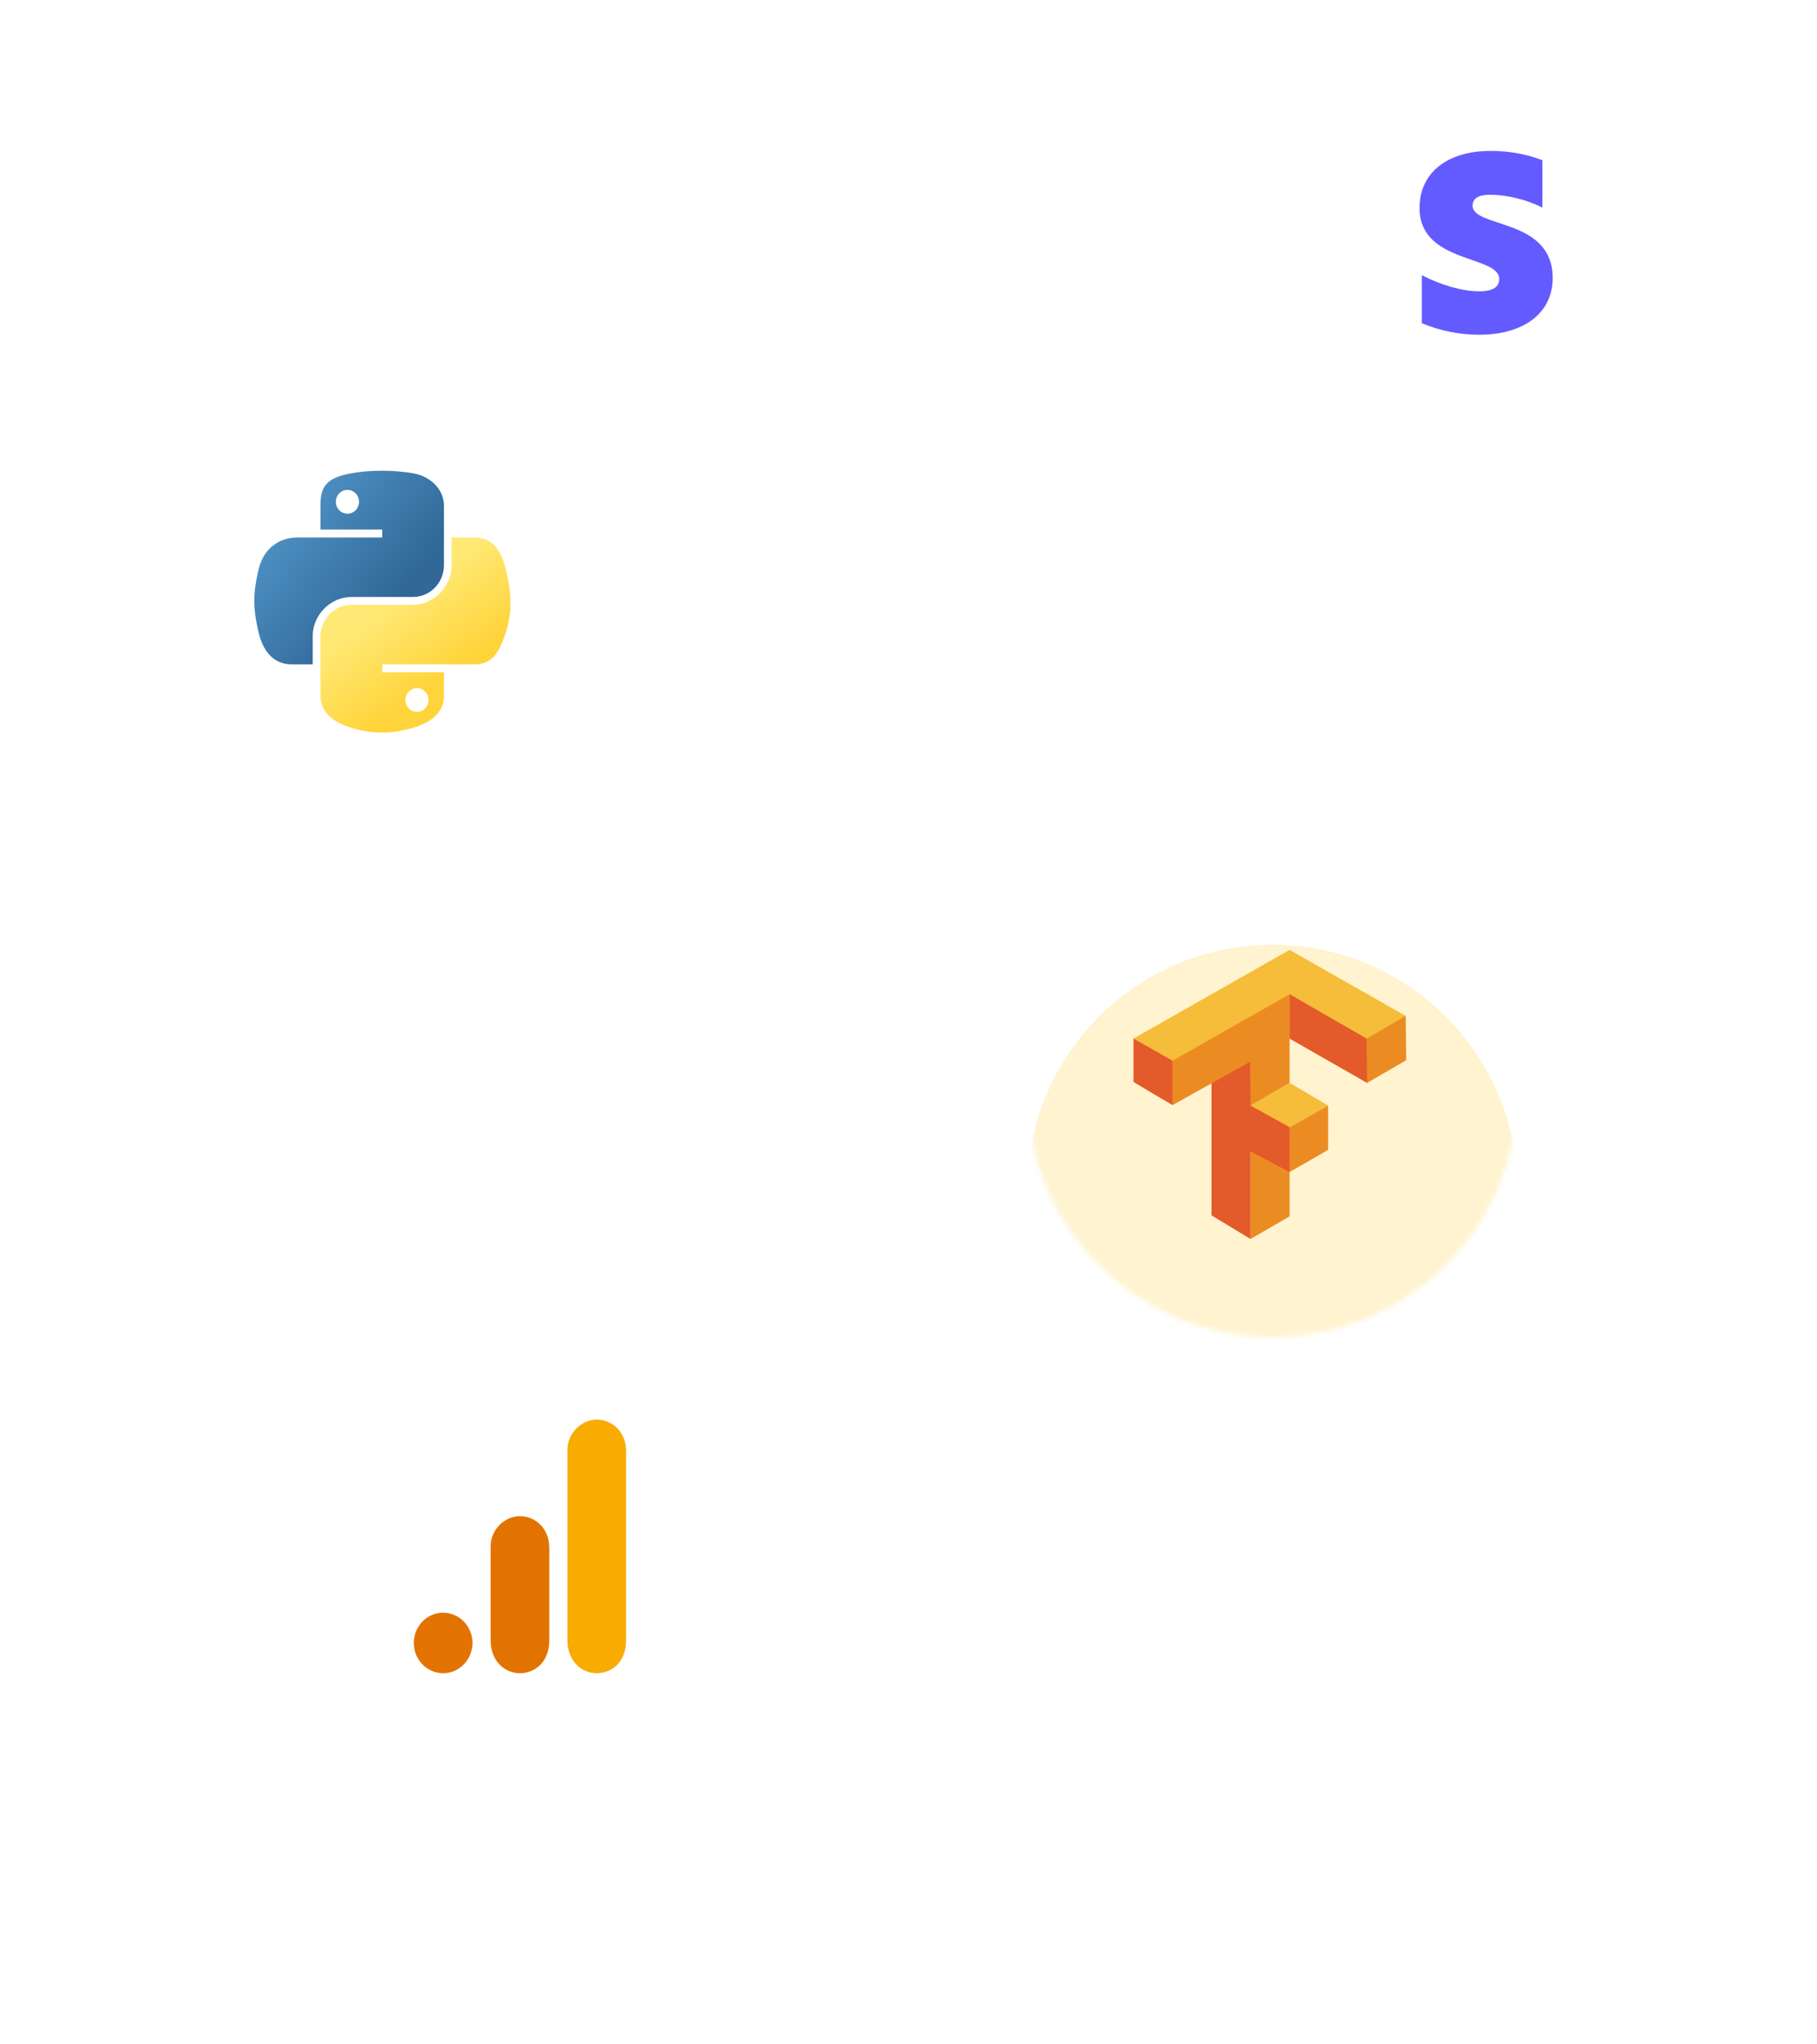 <?xml version="1.0"?>
<svg xmlns="http://www.w3.org/2000/svg" width="352" height="396" viewBox="0 0 352 396" fill="none">
<g filter="url(#filter0_d_18_5)">
<circle cx="101.5" cy="301.5" r="48.5" fill="white"/>
</g>
<g clip-path="url(#clip0_18_5)">
<path d="M109.929 280.848V317.687C109.929 321.812 112.686 324.106 115.612 324.106C118.319 324.106 121.296 322.152 121.296 317.687V281.127C121.296 277.35 118.589 274.987 115.612 274.987C112.635 274.987 109.929 277.595 109.929 280.848Z" fill="#F8AB00"/>
<path d="M95.045 299.546V317.687C95.045 321.812 97.802 324.106 100.728 324.106C103.434 324.106 106.411 322.152 106.411 317.687V299.825C106.411 296.049 103.705 293.686 100.728 293.686C97.751 293.686 95.045 296.293 95.045 299.546Z" fill="#E37300"/>
<path d="M91.527 318.245C91.527 321.481 88.981 324.106 85.843 324.106C82.706 324.106 80.16 321.481 80.16 318.245C80.16 315.01 82.706 312.384 85.843 312.384C88.981 312.384 91.527 315.01 91.527 318.245Z" fill="#E37300"/>
</g>
<g filter="url(#filter1_d_18_5)">
<circle cx="74.5" cy="116.5" r="47.5" fill="white"/>
</g>
<path d="M73.781 91.18C71.735 91.189 69.781 91.366 68.063 91.673C62.996 92.578 62.076 94.472 62.076 97.965V102.577H74.045V104.115H62.076H57.585C54.106 104.115 51.058 106.229 50.107 110.248C49.008 114.856 48.96 117.736 50.107 122.547C50.958 126.129 52.99 128.68 56.469 128.68H60.585V123.152C60.585 119.157 64.003 115.632 68.062 115.632H80.018C83.346 115.632 86.004 112.862 86.004 109.485V97.963C86.004 94.684 83.268 92.222 80.018 91.671C77.961 91.326 75.828 91.168 73.781 91.178L73.781 91.18ZM67.308 94.889C68.545 94.889 69.554 95.927 69.554 97.202C69.554 98.473 68.544 99.501 67.308 99.501C66.068 99.501 65.062 98.474 65.062 97.202C65.062 95.927 66.068 94.889 67.308 94.889Z" fill="url(#paint0_linear_18_5)"/>
<path d="M87.495 104.111V109.486C87.495 113.653 84.002 117.159 80.018 117.159H68.062C64.787 117.159 62.076 119.992 62.076 123.306V134.828C62.076 138.108 64.897 140.037 68.062 140.976C71.851 142.102 75.486 142.306 80.018 140.976C83.031 140.094 86.004 138.318 86.004 134.828V130.216H74.049V128.679H86.004H91.991C95.469 128.679 96.768 126.226 97.978 122.545C99.227 118.754 99.174 115.107 97.978 110.246C97.118 106.745 95.476 104.113 91.991 104.113H87.5L87.495 104.111ZM80.772 133.294C82.013 133.294 83.018 134.322 83.018 135.593C83.018 136.868 82.013 137.906 80.772 137.906C79.535 137.906 78.526 136.868 78.526 135.593C78.526 134.322 79.536 133.294 80.772 133.294Z" fill="url(#paint1_linear_18_5)"/>
<g filter="url(#filter2_d_18_5)">
<circle cx="286.5" cy="46.5" r="38.5" fill="white"/>
</g>
<path fill-rule="evenodd" clip-rule="evenodd" d="M285.278 39.839C285.278 38.313 286.578 37.726 288.731 37.726C291.819 37.726 295.719 38.626 298.806 40.23V31.035C295.434 29.743 292.103 29.235 288.731 29.235C280.484 29.235 275 33.383 275 40.309C275 51.109 290.438 49.387 290.438 54.043C290.438 55.843 288.813 56.43 286.538 56.43C283.166 56.43 278.859 55.1 275.447 53.3V62.613C279.225 64.178 283.044 64.843 286.538 64.843C294.988 64.843 300.797 60.813 300.797 53.809C300.756 42.148 285.278 44.222 285.278 39.839Z" fill="#635BFF"/>
<mask id="mask0_18_5" style="mask-type:alpha" maskUnits="userSpaceOnUse" x="199" y="164" width="95" height="95">
<circle cx="246.5" cy="211.5" r="47.5" fill="white"/>
</mask>
<g mask="url(#mask0_18_5)">
<g filter="url(#filter3_d_18_5)">
<circle cx="246.5" cy="211.5" r="47.5" fill="#FFE69B" fill-opacity="0.47"/>
</g>
</g>
<g clip-path="url(#clip1_18_5)">
<path d="M242.266 214.146L249.826 209.76L257.293 214.146L249.826 218.44L242.266 214.24V214.146ZM219.586 201.174L249.826 184L272.32 196.786L264.854 209.76L249.827 201.174L227.147 214.054L219.586 201.174Z" fill="#F6BD3A"/>
<path d="M242.266 231.32V222.734L249.733 218.44L257.293 214.146V222.733L249.826 227.026V235.613L242.266 240V231.32ZM242.266 214.146L234.706 209.853L227.146 214.053V205.466L249.826 192.586V209.76L242.266 214.146ZM264.76 205.466V201.173L272.32 196.786L272.414 205.373L264.854 209.759L264.76 205.466Z" fill="#EB8C23"/>
<path d="M234.706 235.426V209.854L242.173 205.654L242.266 214.147L249.826 218.347V227.027L242.266 223.014V240L234.706 235.426ZM223.32 211.814L219.586 209.574V201.174L227.146 205.467V214.054L223.32 211.814ZM249.826 201.174V192.586L264.76 201.173L264.854 209.759L249.827 201.173L249.826 201.174Z" fill="#E35A2B"/>
</g>
<defs>
<filter id="filter0_d_18_5" x="26" y="245" width="151" height="151" filterUnits="userSpaceOnUse" color-interpolation-filters="sRGB">
<feFlood flood-opacity="0" result="BackgroundImageFix"/>
<feColorMatrix in="SourceAlpha" type="matrix" values="0 0 0 0 0 0 0 0 0 0 0 0 0 0 0 0 0 0 127 0" result="hardAlpha"/>
<feMorphology radius="6" operator="dilate" in="SourceAlpha" result="effect1_dropShadow_18_5"/>
<feOffset dy="19"/>
<feGaussianBlur stdDeviation="10.5"/>
<feColorMatrix type="matrix" values="0 0 0 0 0.184 0 0 0 0 0.184 0 0 0 0 0.184 0 0 0 0.04 0"/>
<feBlend mode="normal" in2="BackgroundImageFix" result="effect1_dropShadow_18_5"/>
<feBlend mode="normal" in="SourceGraphic" in2="effect1_dropShadow_18_5" result="shape"/>
</filter>
<filter id="filter1_d_18_5" x="0" y="61" width="149" height="149" filterUnits="userSpaceOnUse" color-interpolation-filters="sRGB">
<feFlood flood-opacity="0" result="BackgroundImageFix"/>
<feColorMatrix in="SourceAlpha" type="matrix" values="0 0 0 0 0 0 0 0 0 0 0 0 0 0 0 0 0 0 127 0" result="hardAlpha"/>
<feMorphology radius="6" operator="dilate" in="SourceAlpha" result="effect1_dropShadow_18_5"/>
<feOffset dy="19"/>
<feGaussianBlur stdDeviation="10.5"/>
<feColorMatrix type="matrix" values="0 0 0 0 0.184 0 0 0 0 0.184 0 0 0 0 0.184 0 0 0 0.04 0"/>
<feBlend mode="normal" in2="BackgroundImageFix" result="effect1_dropShadow_18_5"/>
<feBlend mode="normal" in="SourceGraphic" in2="effect1_dropShadow_18_5" result="shape"/>
</filter>
<filter id="filter2_d_18_5" x="221" y="0" width="131" height="131" filterUnits="userSpaceOnUse" color-interpolation-filters="sRGB">
<feFlood flood-opacity="0" result="BackgroundImageFix"/>
<feColorMatrix in="SourceAlpha" type="matrix" values="0 0 0 0 0 0 0 0 0 0 0 0 0 0 0 0 0 0 127 0" result="hardAlpha"/>
<feMorphology radius="6" operator="dilate" in="SourceAlpha" result="effect1_dropShadow_18_5"/>
<feOffset dy="19"/>
<feGaussianBlur stdDeviation="10.5"/>
<feColorMatrix type="matrix" values="0 0 0 0 0.184 0 0 0 0 0.184 0 0 0 0 0.184 0 0 0 0.04 0"/>
<feBlend mode="normal" in2="BackgroundImageFix" result="effect1_dropShadow_18_5"/>
<feBlend mode="normal" in="SourceGraphic" in2="effect1_dropShadow_18_5" result="shape"/>
</filter>
<filter id="filter3_d_18_5" x="172" y="156" width="149" height="149" filterUnits="userSpaceOnUse" color-interpolation-filters="sRGB">
<feFlood flood-opacity="0" result="BackgroundImageFix"/>
<feColorMatrix in="SourceAlpha" type="matrix" values="0 0 0 0 0 0 0 0 0 0 0 0 0 0 0 0 0 0 127 0" result="hardAlpha"/>
<feMorphology radius="6" operator="dilate" in="SourceAlpha" result="effect1_dropShadow_18_5"/>
<feOffset dy="19"/>
<feGaussianBlur stdDeviation="10.5"/>
<feColorMatrix type="matrix" values="0 0 0 0 0.184 0 0 0 0 0.184 0 0 0 0 0.184 0 0 0 0.04 0"/>
<feBlend mode="normal" in2="BackgroundImageFix" result="effect1_dropShadow_18_5"/>
<feBlend mode="normal" in="SourceGraphic" in2="effect1_dropShadow_18_5" result="shape"/>
</filter>
<linearGradient id="paint0_linear_18_5" x1="49.264" y1="91.179" x2="77.127" y2="114.656" gradientUnits="userSpaceOnUse">
<stop stop-color="#5A9FD4"/>
<stop offset="1" stop-color="#306998"/>
</linearGradient>
<linearGradient id="paint1_linear_18_5" x1="80.49" y1="135.22" x2="70.425" y2="121.291" gradientUnits="userSpaceOnUse">
<stop stop-color="#FFD43B"/>
<stop offset="1" stop-color="#FFE873"/>
</linearGradient>
<clipPath id="clip0_18_5">
<rect width="41.387" height="49.147" fill="white" transform="translate(80.16 274.987)"/>
</clipPath>
<clipPath id="clip1_18_5">
<rect width="56" height="56" fill="white" transform="translate(218 184)"/>
</clipPath>
</defs>
</svg>
